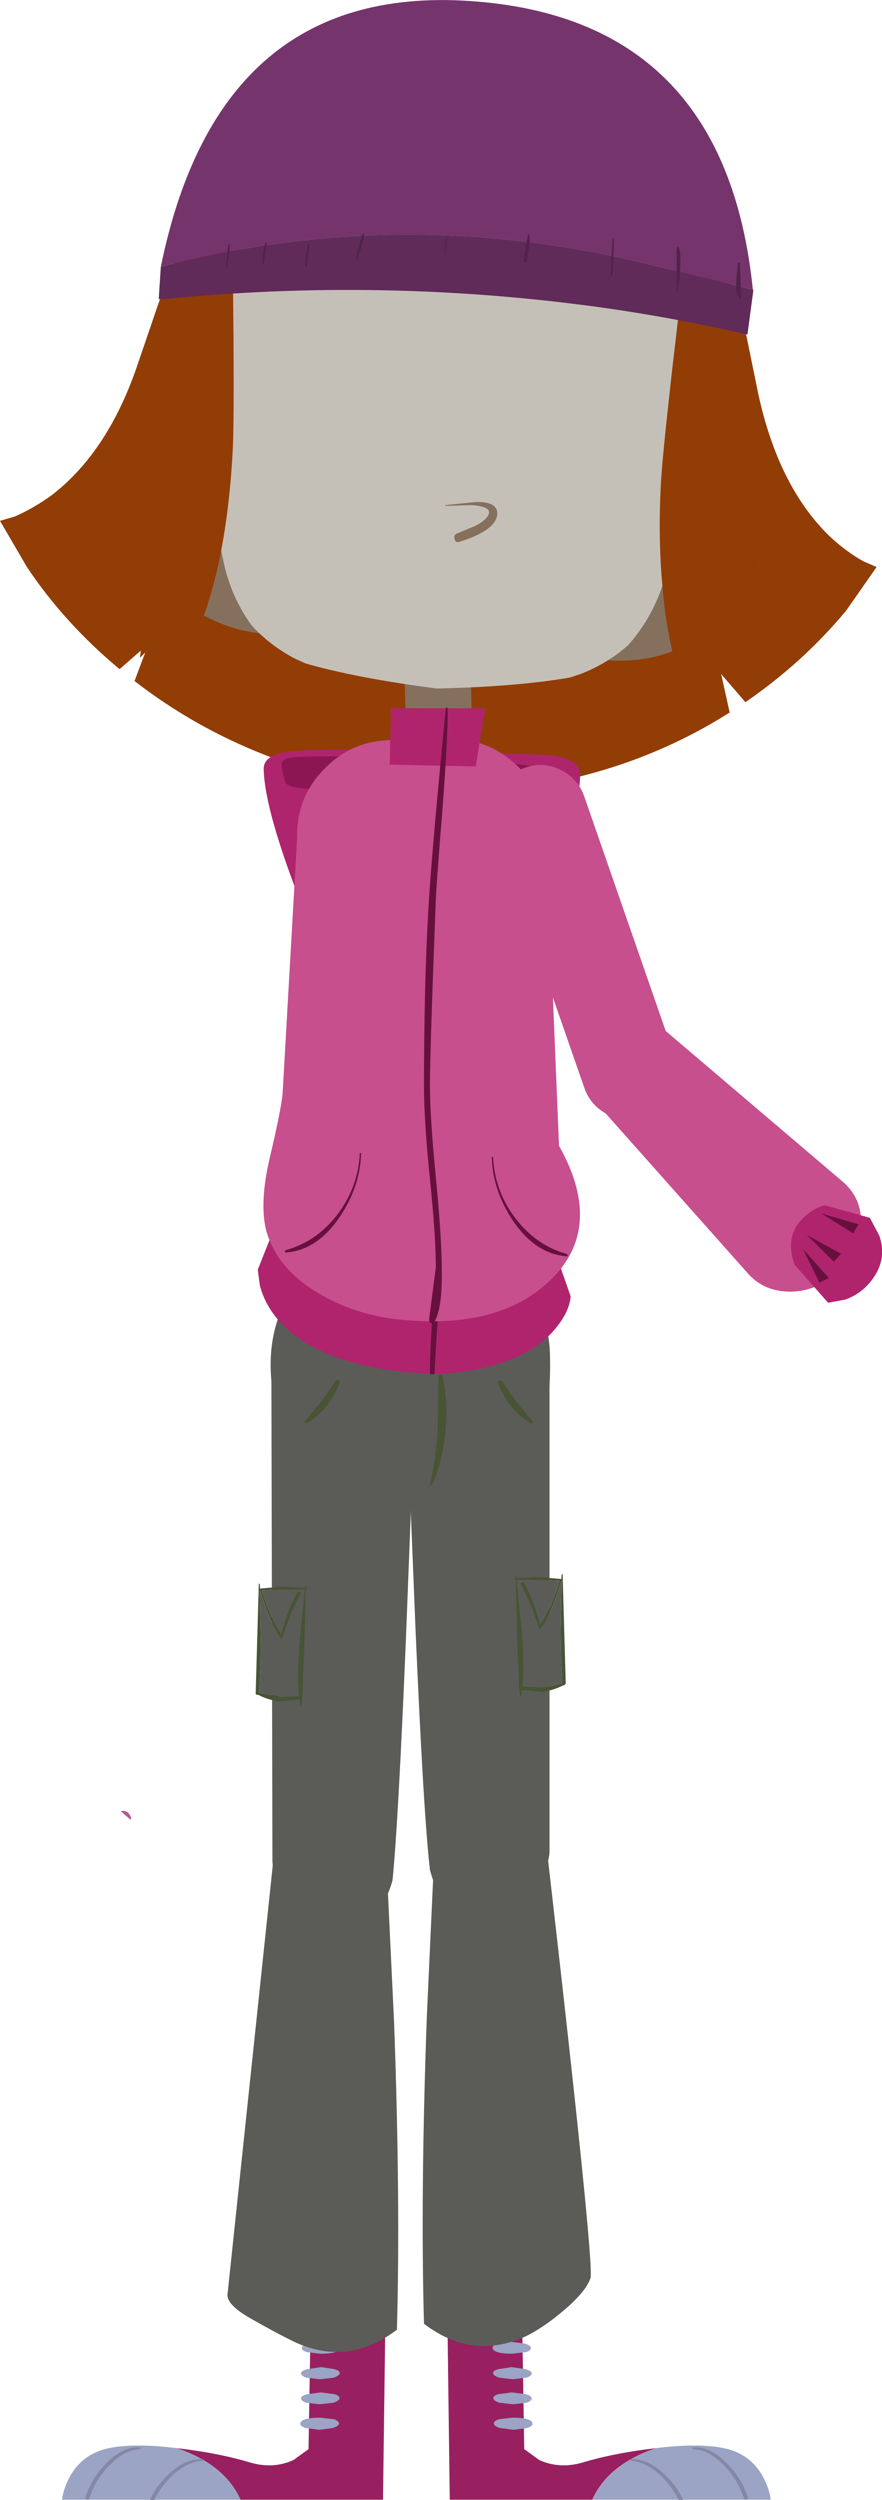 <?xml version="1.0" encoding="UTF-8" standalone="no"?>
<svg xmlns:xlink="http://www.w3.org/1999/xlink" height="484.55px" width="171.1px" xmlns="http://www.w3.org/2000/svg">
  <g transform="matrix(1.0, 0.0, 0.0, 1.0, -488.5, -446.6)">
    <path d="M633.35 511.95 L635.6 522.95 Q639.5 540.9 649.45 550.55 652.55 553.45 655.9 555.35 L658.55 556.5 652.65 564.95 Q644.3 575.0 633.1 582.7 L628.4 577.25 630.05 584.7 Q612.75 595.65 591.85 598.95 L575.65 600.35 575.6 600.6 572.35 600.3 569.75 600.25 569.8 600.1 Q560.65 599.05 552.1 596.9 531.05 591.35 514.6 578.6 L517.3 571.4 511.7 576.3 Q501.05 567.45 493.75 556.55 L488.5 547.55 491.4 546.7 Q494.95 545.15 498.5 542.6 509.65 534.05 515.4 516.65 L519.05 505.95 Q522.05 497.4 525.95 490.45 L628.1 495.85 Q631.1 503.15 633.35 511.95" fill="#923d06" fill-rule="evenodd" stroke="none"/>
    <path d="M615.8 921.1 Q606.45 924.25 603.4 931.1 L575.75 931.1 575.3 896.65 589.8 897.15 590.2 921.3 593.1 923.4 Q596.95 925.15 601.3 923.95 607.8 922.0 615.8 921.1" fill="#992060" fill-rule="evenodd" stroke="none"/>
    <path d="M629.75 921.3 Q634.45 922.6 636.7 927.0 637.8 929.2 638.0 931.1 L603.4 931.1 Q606.45 924.25 615.8 921.1 624.75 920.0 629.75 921.3" fill="#9ba4c5" fill-rule="evenodd" stroke="none"/>
    <path d="M591.5 901.65 Q591.55 902.2 590.5 902.5 L587.9 902.8 Q584.15 902.8 584.05 901.65 584.0 901.2 585.0 900.85 L587.65 900.5 590.35 900.85 Q591.45 901.2 591.5 901.65" fill="#9ba4c5" fill-rule="evenodd" stroke="none"/>
    <path d="M585.15 905.8 L587.7 905.4 590.45 905.8 Q591.6 906.1 591.65 906.6 591.7 907.05 590.65 907.45 L587.95 907.75 585.35 907.45 Q584.2 907.05 584.15 906.6 584.1 906.1 585.15 905.8" fill="#9ba4c5" fill-rule="evenodd" stroke="none"/>
    <path d="M585.15 910.65 L587.8 910.3 590.5 910.65 Q591.6 910.95 591.65 911.45 591.7 911.9 590.7 912.3 L588.05 912.6 585.35 912.3 Q584.25 911.9 584.2 911.45 584.15 910.95 585.15 910.65" fill="#9ba4c5" fill-rule="evenodd" stroke="none"/>
    <path d="M585.3 915.5 L587.9 915.2 Q591.7 915.2 591.8 916.35 591.85 916.85 590.8 917.2 L588.1 917.55 585.5 917.2 Q584.35 916.85 584.3 916.35 584.25 915.85 585.3 915.5" fill="#9ba4c5" fill-rule="evenodd" stroke="none"/>
    <path d="M620.15 931.15 Q618.95 928.6 616.7 926.45 613.7 923.65 610.7 923.55 L610.55 923.4 Q610.55 923.25 610.7 923.25 613.95 923.05 617.1 925.9 619.7 928.2 621.0 931.15 L620.15 931.15" fill="#8488a5" fill-rule="evenodd" stroke="none"/>
    <path d="M622.95 921.3 L622.8 921.15 622.9 920.95 Q626.2 920.7 629.35 923.9 632.3 926.75 633.55 930.55 633.75 930.95 633.35 931.05 633.0 931.2 632.8 930.8 631.7 927.35 629.0 924.5 625.95 921.4 622.95 921.3" fill="#8488a5" fill-rule="evenodd" stroke="none"/>
    <path d="M522.75 921.1 Q532.1 924.25 535.15 931.1 L562.8 931.1 563.25 896.65 548.75 897.15 548.35 921.3 545.45 923.4 Q541.6 925.15 537.25 923.95 530.75 922.0 522.75 921.1" fill="#992060" fill-rule="evenodd" stroke="none"/>
    <path d="M508.8 921.3 Q504.1 922.6 501.85 927.0 500.75 929.2 500.55 931.1 L535.15 931.1 Q532.1 924.25 522.75 921.1 513.8 920.0 508.8 921.3" fill="#9ba4c5" fill-rule="evenodd" stroke="none"/>
    <path d="M547.05 901.65 Q547.0 902.2 548.05 902.5 L550.65 902.8 Q554.4 902.8 554.5 901.65 554.55 901.2 553.55 900.85 L550.9 900.5 548.2 900.85 Q547.1 901.2 547.05 901.65" fill="#9ba4c5" fill-rule="evenodd" stroke="none"/>
    <path d="M553.4 905.8 L550.85 905.4 548.1 905.8 Q546.95 906.1 546.9 906.6 546.85 907.05 547.9 907.45 L550.6 907.75 553.2 907.45 Q554.35 907.05 554.4 906.6 554.45 906.1 553.4 905.8" fill="#9ba4c5" fill-rule="evenodd" stroke="none"/>
    <path d="M553.4 910.65 L550.75 910.3 548.05 910.65 Q546.95 910.95 546.9 911.45 546.85 911.9 547.85 912.3 L550.5 912.6 553.2 912.3 Q554.3 911.9 554.35 911.45 554.4 910.95 553.4 910.65" fill="#9ba4c5" fill-rule="evenodd" stroke="none"/>
    <path d="M553.25 915.5 L550.65 915.2 Q546.85 915.2 546.75 916.35 546.7 916.85 547.75 917.2 L550.45 917.55 553.05 917.2 Q554.2 916.85 554.25 916.35 554.3 915.85 553.25 915.5" fill="#9ba4c5" fill-rule="evenodd" stroke="none"/>
    <path d="M518.45 931.15 Q519.65 928.6 521.9 926.45 524.9 923.65 527.9 923.55 L528.05 923.4 527.9 923.25 Q524.65 923.05 521.5 925.9 518.9 928.2 517.6 931.15 L518.45 931.15" fill="#8488a5" fill-rule="evenodd" stroke="none"/>
    <path d="M515.7 921.3 L515.85 921.15 515.7 920.95 Q512.45 920.7 509.25 923.9 506.35 926.75 505.1 930.55 504.9 930.95 505.3 931.05 505.65 931.2 505.85 930.8 506.95 927.35 509.65 924.5 512.7 921.4 515.7 921.3" fill="#8488a5" fill-rule="evenodd" stroke="none"/>
    <path d="M539.65 595.65 Q539.6 592.45 546.45 592.1 552.55 591.7 566.4 592.1 L570.35 592.3 Q572.25 592.2 574.3 592.25 L594.25 592.9 Q601.15 593.5 601.05 596.7 600.9 605.85 591.4 628.35 581.0 653.05 572.9 655.8 L570.35 656.1 567.8 655.75 Q559.75 652.7 549.3 627.65 539.85 604.8 539.65 595.65" fill="#ae256d" fill-rule="evenodd" stroke="none"/>
    <path d="M543.15 595.45 L543.15 594.65 Q543.15 593.95 544.3 593.55 546.4 593.05 560.45 593.25 L585.6 594.4 Q595.05 595.2 595.65 596.3 L595.65 597.95 Q572.2 595.8 561.9 599.0 544.4 600.5 543.8 598.1 L543.15 595.45" fill="#8c1653" fill-rule="evenodd" stroke="none"/>
    <path d="M595.1 712.25 L595.1 805.4 Q595.1 808.45 592.05 811.55 589.0 814.65 584.95 816.0 574.5 819.5 571.9 809.0 570.65 798.2 569.1 762.25 L567.75 728.65 595.1 712.25" fill="#5b5c57" fill-rule="evenodd" stroke="none"/>
    <path d="M589.6 753.3 Q589.4 753.55 589.6 753.85 591.45 757.15 593.05 762.1 593.1 762.45 593.45 762.2 595.45 759.5 597.4 753.0 L597.45 753.0 597.25 762.35 Q597.25 768.35 597.6 772.8 594.95 773.65 593.2 773.65 L589.85 773.5 Q590.25 769.3 589.8 763.7 L588.75 752.85 Q594.1 752.8 597.05 753.0 595.15 758.9 593.3 761.45 591.55 755.4 590.0 753.25 L589.6 753.3 M588.7 752.5 L588.7 752.15 Q588.5 751.9 588.5 752.15 L588.5 752.5 588.25 752.55 588.25 752.8 588.55 752.85 588.8 763.7 589.2 773.45 589.2 773.6 589.2 773.85 589.35 775.2 589.5 775.45 589.65 775.3 589.7 774.15 593.7 774.5 Q595.85 774.25 597.75 773.25 L597.95 773.25 598.25 772.9 597.65 751.8 597.6 751.7 Q597.45 751.7 597.45 751.8 L597.4 752.65 592.9 752.25 588.7 752.5" fill="#485434" fill-rule="evenodd" stroke="none"/>
    <path d="M589.6 753.3 L590.0 753.25 Q591.55 755.4 593.3 761.45 595.15 758.9 597.05 753.0 594.1 752.8 588.75 752.85 L589.8 763.7 Q590.25 769.3 589.85 773.5 L593.2 773.65 Q594.95 773.65 597.6 772.8 597.25 768.35 597.25 762.35 L597.45 753.0 597.4 753.0 Q595.45 759.5 593.45 762.2 593.1 762.45 593.05 762.1 591.45 757.15 589.6 753.85 589.4 753.55 589.6 753.3" fill="#5b5c57" fill-rule="evenodd" stroke="none"/>
    <path d="M594.55 804.75 Q603.85 885.55 603.05 888.15 602.2 890.7 598.05 894.25 593.9 897.8 590.35 899.5 580.05 904.1 570.75 897.0 570.05 871.85 571.3 837.45 L572.65 808.0 Q574.35 803.05 578.0 800.15 585.1 794.35 594.55 804.75" fill="#5b5c57" fill-rule="evenodd" stroke="none"/>
    <path d="M541.15 714.1 L568.55 730.55 567.25 764.2 Q565.75 800.15 564.65 811.0 561.95 821.4 551.55 817.9 547.5 816.5 544.5 813.45 541.4 810.3 541.35 807.3 L541.15 714.1" fill="#5b5c57" fill-rule="evenodd" stroke="none"/>
    <path d="M547.65 754.35 L547.65 754.0 Q547.85 753.75 547.85 754.0 L547.85 754.35 548.1 754.4 548.1 754.65 547.8 754.7 547.55 765.55 547.15 775.3 547.15 775.45 547.15 775.7 547.0 777.05 546.85 777.3 546.7 777.15 546.65 776.0 542.65 776.35 Q540.5 776.1 538.6 775.1 L538.4 775.1 Q538.1 775.1 538.1 774.75 L538.7 753.65 538.75 753.55 Q538.9 753.55 538.9 753.65 L538.95 754.5 543.45 754.1 547.65 754.35 M546.75 755.15 Q546.95 755.4 546.75 755.7 544.9 759.0 543.3 763.95 543.25 764.3 542.9 764.05 540.9 761.35 538.95 754.85 L538.9 754.85 539.1 764.2 Q539.1 770.2 538.75 774.65 L543.15 775.5 546.5 775.35 Q546.1 771.15 546.55 765.55 L547.6 754.7 Q542.25 754.65 539.3 754.85 541.2 760.75 543.05 763.3 544.8 757.25 546.35 755.1 L546.75 755.15" fill="#485434" fill-rule="evenodd" stroke="none"/>
    <path d="M546.75 755.15 L546.35 755.1 Q544.8 757.25 543.05 763.3 541.2 760.75 539.3 754.85 542.25 754.65 547.6 754.7 L546.55 765.55 Q546.1 771.15 546.5 775.35 L543.15 775.5 538.75 774.65 Q539.1 770.2 539.1 764.2 L538.9 754.85 538.95 754.85 Q540.9 761.35 542.9 764.05 543.25 764.3 543.3 763.95 544.9 759.0 546.75 755.7 546.95 755.4 546.75 755.15" fill="#5b5c57" fill-rule="evenodd" stroke="none"/>
    <path d="M541.0 711.15 Q541.0 699.95 548.8 692.1 556.55 684.15 567.6 684.15 578.8 684.15 586.9 691.45 595.2 698.95 595.2 709.9 595.6 726.55 587.1 733.2 580.7 738.15 567.6 738.15 556.55 738.15 548.8 730.3 541.0 722.35 541.0 711.15" fill="#5b5c57" fill-rule="evenodd" stroke="none"/>
    <path d="M573.55 713.4 Q573.55 713.05 573.95 713.05 574.25 713.0 574.35 713.3 575.45 718.4 574.9 724.0 574.4 729.85 572.35 734.35 L572.0 734.4 Q571.85 734.35 571.95 734.2 573.0 729.6 573.4 723.9 L573.55 713.4" fill="#485434" fill-rule="evenodd" stroke="none"/>
    <path d="M553.55 714.3 Q553.8 713.95 554.2 714.15 554.55 714.3 554.4 714.6 552.4 719.85 548.0 722.45 L547.65 722.4 Q547.5 722.15 547.65 722.0 551.05 718.2 553.55 714.3" fill="#485434" fill-rule="evenodd" stroke="none"/>
    <path d="M585.95 714.35 Q585.7 714.0 585.3 714.2 584.95 714.35 585.1 714.65 587.1 719.9 591.5 722.5 L591.85 722.45 591.85 722.05 Q588.45 718.25 585.95 714.35" fill="#485434" fill-rule="evenodd" stroke="none"/>
    <path d="M541.65 805.9 Q551.15 795.5 558.25 801.3 561.85 804.2 563.55 809.15 L564.95 838.6 Q566.2 873.05 565.5 898.15 556.15 905.25 545.9 900.65 542.35 898.95 537.35 896.1 532.25 893.25 532.65 891.15 L541.65 805.9" fill="#5b5c57" fill-rule="evenodd" stroke="none"/>
    <path d="M512.05 797.75 Q511.9 797.6 512.1 797.6 513.45 797.45 513.95 799.0 L513.9 799.25 513.75 799.25 512.05 797.75" fill="#ae5798" fill-rule="evenodd" stroke="none"/>
    <path d="M571.9 712.9 Q550.55 711.8 542.35 702.3 539.8 699.25 538.9 695.7 L538.5 692.7 543.8 679.35 596.75 690.85 599.2 697.85 Q598.95 701.15 595.65 704.8 589.0 711.9 573.8 712.95 L573.65 712.95 572.8 712.9 Q572.95 709.1 573.45 701.85 L574.0 690.5 Q574.0 687.95 573.35 686.45 L573.05 686.45 Q573.05 690.75 572.5 699.6 571.9 708.25 571.9 712.9" fill="#b0246d" fill-rule="evenodd" stroke="none"/>
    <path d="M571.9 712.9 Q571.9 708.25 572.5 699.6 573.05 690.75 573.05 686.45 L573.35 686.45 Q574.0 687.95 574.0 690.5 L573.45 701.85 Q572.95 709.1 572.8 712.9 L572.9 712.95 571.9 712.95 571.9 712.9" fill="#67103e" fill-rule="evenodd" stroke="none"/>
    <path d="M588.85 595.05 Q594.4 600.4 594.45 608.05 L597.45 681.0 Q597.5 688.45 591.3 693.7 585.3 698.65 577.3 698.85 L566.05 699.0 Q557.9 699.1 550.25 693.4 542.2 687.5 542.1 680.05 L546.15 608.8 Q546.0 601.15 551.35 595.7 556.65 590.15 564.4 590.05 L575.7 589.8 Q583.35 589.75 588.85 595.05" fill="#c74f8d" fill-rule="evenodd" stroke="none"/>
    <path d="M574.5 652.0 Q583.95 649.25 588.2 653.95 590.9 656.9 595.8 666.75 606.2 683.45 595.85 694.15 586.25 704.0 567.65 702.5 558.45 701.9 550.85 697.6 542.15 692.65 540.1 684.95 538.85 679.7 540.75 671.35 543.3 660.65 543.4 657.6 L574.5 652.0" fill="#c74f8d" fill-rule="evenodd" stroke="none"/>
    <path d="M558.3 670.1 L558.55 670.1 Q558.4 676.5 554.45 682.4 550.05 688.9 544.05 689.35 543.8 689.45 543.8 689.2 543.75 689.0 543.95 688.9 550.05 687.2 554.1 681.8 558.0 676.55 558.3 670.1" fill="#67103e" fill-rule="evenodd" stroke="none"/>
    <path d="M580.15 591.55 L567.35 591.9 566.9 574.45 579.75 574.1 580.15 591.55" fill="#85705e" fill-rule="evenodd" stroke="none"/>
    <path d="M580.8 595.15 L564.1 594.8 564.35 583.85 582.6 583.9 580.8 595.15" fill="#b0246d" fill-rule="evenodd" stroke="none"/>
    <path d="M575.35 584.7 Q575.35 590.0 574.35 603.25 573.15 618.15 573.05 620.8 571.9 650.85 571.9 656.95 571.9 663.0 573.05 674.8 574.2 686.6 574.2 692.6 574.35 700.85 572.5 703.15 L571.95 702.95 Q571.75 702.85 571.75 702.25 L573.05 692.2 Q573.05 686.3 571.9 675.1 570.75 663.85 570.75 657.1 570.75 637.15 571.65 621.85 572.45 609.45 575.0 583.75 L575.3 583.75 575.35 584.7" fill="#67103e" fill-rule="evenodd" stroke="none"/>
    <path d="M584.15 670.85 L583.9 670.85 Q584.05 677.25 588.0 683.2 592.4 689.65 598.4 690.1 598.65 690.2 598.65 689.95 L598.45 689.65 Q592.4 687.95 588.35 682.55 584.45 677.3 584.15 670.85" fill="#67103e" fill-rule="evenodd" stroke="none"/>
    <path d="M597.2 595.8 Q600.7 597.5 601.9 601.15 L619.35 651.35 Q620.65 655.2 618.75 658.75 617.05 661.85 613.55 663.15 609.95 664.4 606.55 662.7 603.1 661.0 601.85 657.45 L584.4 607.25 Q583.15 603.6 584.85 600.15 586.55 596.75 590.2 595.45 593.8 594.1 597.2 595.8" fill="#c74f8d" fill-rule="evenodd" stroke="none"/>
    <path d="M614.9 644.1 L652.0 675.65 Q655.6 678.75 655.55 683.65 655.45 688.7 651.65 692.6 L651.15 693.15 Q647.05 696.85 641.95 696.95 636.85 697.0 633.7 693.55 L602.7 658.7 Q601.05 656.85 601.6 653.6 602.05 650.35 604.45 647.4 606.85 644.5 609.85 643.5 612.95 642.5 614.9 644.1" fill="#c74f8d" fill-rule="evenodd" stroke="none"/>
    <path d="M644.4 682.6 Q646.25 680.8 648.5 680.2 L657.25 682.65 659.1 686.15 Q660.45 690.25 658.3 693.7 656.2 697.15 652.45 698.5 L649.15 699.1 642.65 691.75 Q640.65 686.05 644.4 682.6" fill="#b0246d" fill-rule="evenodd" stroke="none"/>
    <path d="M654.0 685.65 L647.85 681.8 655.05 683.9 654.0 685.65 M644.3 688.75 L649.3 694.3 647.45 695.2 644.3 688.75 M645.0 685.95 L651.65 689.6 650.25 691.15 645.0 685.95" fill="#67103e" fill-rule="evenodd" stroke="none"/>
    <path d="M625.45 535.5 L620.45 537.3 Q614.7 541.1 611.3 550.75 L604.1 574.3 Q615.6 576.05 625.65 569.4 635.6 562.8 636.1 553.1 636.6 544.15 633.2 539.55 630.4 535.8 625.45 535.5" fill="#85705e" fill-rule="evenodd" stroke="none"/>
    <path d="M526.7 528.7 L531.5 531.0 Q536.85 535.4 539.15 545.35 L543.85 569.5 Q532.25 570.05 523.0 562.4 513.75 554.7 514.25 545.0 514.75 536.05 518.55 531.85 521.75 528.4 526.7 528.7" fill="#85705e" fill-rule="evenodd" stroke="none"/>
    <path d="M593.4 472.9 Q600.75 473.3 606.3 477.3 620.75 490.2 622.15 510.1 L622.35 513.7 Q622.75 521.75 621.8 530.0 L621.7 531.4 621.75 531.4 621.3 533.8 Q621.4 534.4 621.1 535.25 L621.0 535.5 619.5 549.15 Q619.05 553.55 617.8 557.7 L617.0 560.15 Q614.8 566.65 610.35 571.65 606.4 575.15 601.35 577.15 L599.15 577.9 Q588.9 579.7 573.3 580.05 L573.25 580.05 Q557.75 578.05 547.8 575.2 L545.7 574.25 Q540.85 571.7 537.3 567.8 533.35 562.35 531.9 555.65 L531.35 553.1 Q530.55 548.85 530.55 544.45 L530.55 544.35 530.5 530.7 530.45 530.45 Q530.25 529.6 530.35 529.0 L530.2 526.6 530.25 526.6 530.25 525.2 Q530.25 516.85 531.4 508.9 L532.0 505.35 Q535.5 485.7 551.25 474.4 557.2 471.0 564.55 471.4 567.75 471.55 571.35 472.55 L570.85 479.15 574.25 479.3 574.6 473.55 578.85 473.7 578.9 473.7 583.15 474.0 582.95 479.75 586.3 479.95 586.5 473.35 593.4 472.9" fill="#c5c0b7" fill-rule="evenodd" stroke="none"/>
    <path d="M622.5 496.85 Q625.4 499.4 628.9 506.85 638.15 526.25 637.1 545.8 636.85 550.8 634.75 561.1 L633.65 566.05 Q630.9 579.15 629.9 570.45 L621.05 579.65 Q619.65 576.3 618.6 571.35 617.45 566.05 617.0 560.15 616.15 550.95 616.7 540.4 616.95 535.55 618.8 519.1 L620.6 503.55 Q620.65 502.75 619.8 500.85 L619.1 498.95 Q619.35 494.3 622.5 496.85 M533.65 496.75 L533.8 512.45 Q533.9 528.95 533.65 533.8 533.05 545.65 530.95 555.6 529.95 560.15 528.6 564.35 526.45 570.85 524.9 564.85 L515.65 574.1 515.9 571.95 514.4 557.5 514.15 554.7 Q512.9 542.55 513.2 537.05 514.2 517.45 525.2 499.15 529.45 492.1 532.55 489.85 535.95 487.7 535.7 492.3 L534.75 494.2 Q533.7 495.95 533.65 496.75" fill="#923d06" fill-rule="evenodd" stroke="none"/>
    <path d="M583.2 546.5 Q584.15 544.8 580.05 544.5 L574.9 544.65 Q574.75 544.65 574.9 544.5 L580.8 543.9 Q585.25 543.8 584.95 546.45 584.5 549.45 577.7 551.6 576.85 551.9 576.7 551.1 576.45 550.4 577.05 550.05 L580.4 548.65 Q582.5 547.7 583.2 546.5" fill="#85705e" fill-rule="evenodd" stroke="none"/>
    <path d="M612.45 501.95 Q612.3 504.95 611.95 506.35 L611.75 506.3 611.75 498.55 Q611.75 497.85 612.05 497.7 612.65 498.5 612.45 501.95 M623.4 503.2 L623.7 500.85 624.05 500.85 624.3 508.1 Q623.45 507.75 623.3 505.65 L623.4 503.2 M567.15 496.1 L566.95 499.35 566.7 499.35 566.9 496.1 567.15 496.1 M551.15 495.7 L550.6 497.85 Q550.0 499.5 549.9 500.3 L549.65 500.3 549.75 498.9 Q550.55 496.05 550.9 495.25 L551.1 495.25 551.15 495.7 M599.55 496.25 Q599.6 499.4 599.25 503.4 L598.95 503.5 599.3 496.25 599.55 496.25 M582.05 500.9 L582.95 495.4 583.2 495.4 583.3 496.65 582.7 500.75 582.05 500.9 M540.5 497.7 L540.0 501.55 539.7 501.6 Q539.85 498.6 540.25 497.15 L540.5 497.15 540.5 497.7 M532.2 497.55 L531.6 501.2 531.4 501.2 531.55 498.65 531.95 497.0 532.15 497.0 532.2 497.55 M525.05 498.3 L524.55 501.65 524.25 501.7 524.8 497.25 525.05 497.3 525.05 498.3" fill="#51244a" fill-rule="evenodd" stroke="none"/>
    <path d="M634.6 503.2 L634.6 503.05 634.6 503.2 M634.55 502.75 L626.9 500.85 609.55 496.7 Q564.2 486.75 519.7 498.3 531.05 442.75 581.0 446.9 629.25 450.8 634.55 502.75 M519.3 504.4 L520.1 504.6 519.3 504.6 519.3 504.4" fill="#76346c" fill-rule="evenodd" stroke="none"/>
    <path d="M634.6 503.05 L634.6 503.2 633.5 511.45 Q619.65 508.25 605.55 506.25 562.9 500.3 520.1 504.6 L519.3 504.4 519.7 498.3 Q564.2 486.75 609.55 496.7 L626.9 500.85 634.55 502.75 634.65 502.75 634.6 503.05" fill="#602b58" fill-rule="evenodd" stroke="none"/>
    <path d="M620.45 498.6 Q620.3 501.6 619.95 503.0 L619.75 502.95 619.75 495.2 Q619.75 494.5 620.05 494.35 620.65 495.15 620.45 498.6 M631.4 499.85 L631.7 497.5 632.05 497.5 632.3 504.75 Q631.45 504.4 631.3 502.3 L631.4 499.85 M575.15 492.75 L574.95 496.0 574.7 496.0 574.9 492.75 575.15 492.75 M559.15 492.35 L558.6 494.5 Q558.0 496.15 557.9 496.95 L557.65 496.95 557.75 495.55 Q558.55 492.7 558.9 491.9 L559.1 491.9 559.15 492.35 M607.55 492.9 Q607.6 496.05 607.25 500.05 L606.95 500.15 607.3 492.9 607.55 492.9 M590.05 497.55 Q590.5 493.85 590.95 492.05 L591.2 492.05 591.3 493.3 590.7 497.4 590.05 497.55 M548.5 494.35 L548.0 498.2 547.7 498.25 Q547.85 495.25 548.25 493.8 L548.5 493.8 548.5 494.35 M540.2 494.2 L539.6 497.85 539.4 497.85 539.55 495.3 539.95 493.65 540.15 493.65 540.2 494.2 M533.05 494.95 L532.55 498.3 532.25 498.35 532.8 493.9 533.05 493.95 533.05 494.95" fill="#51244a" fill-rule="evenodd" stroke="none"/>
  </g>
</svg>
